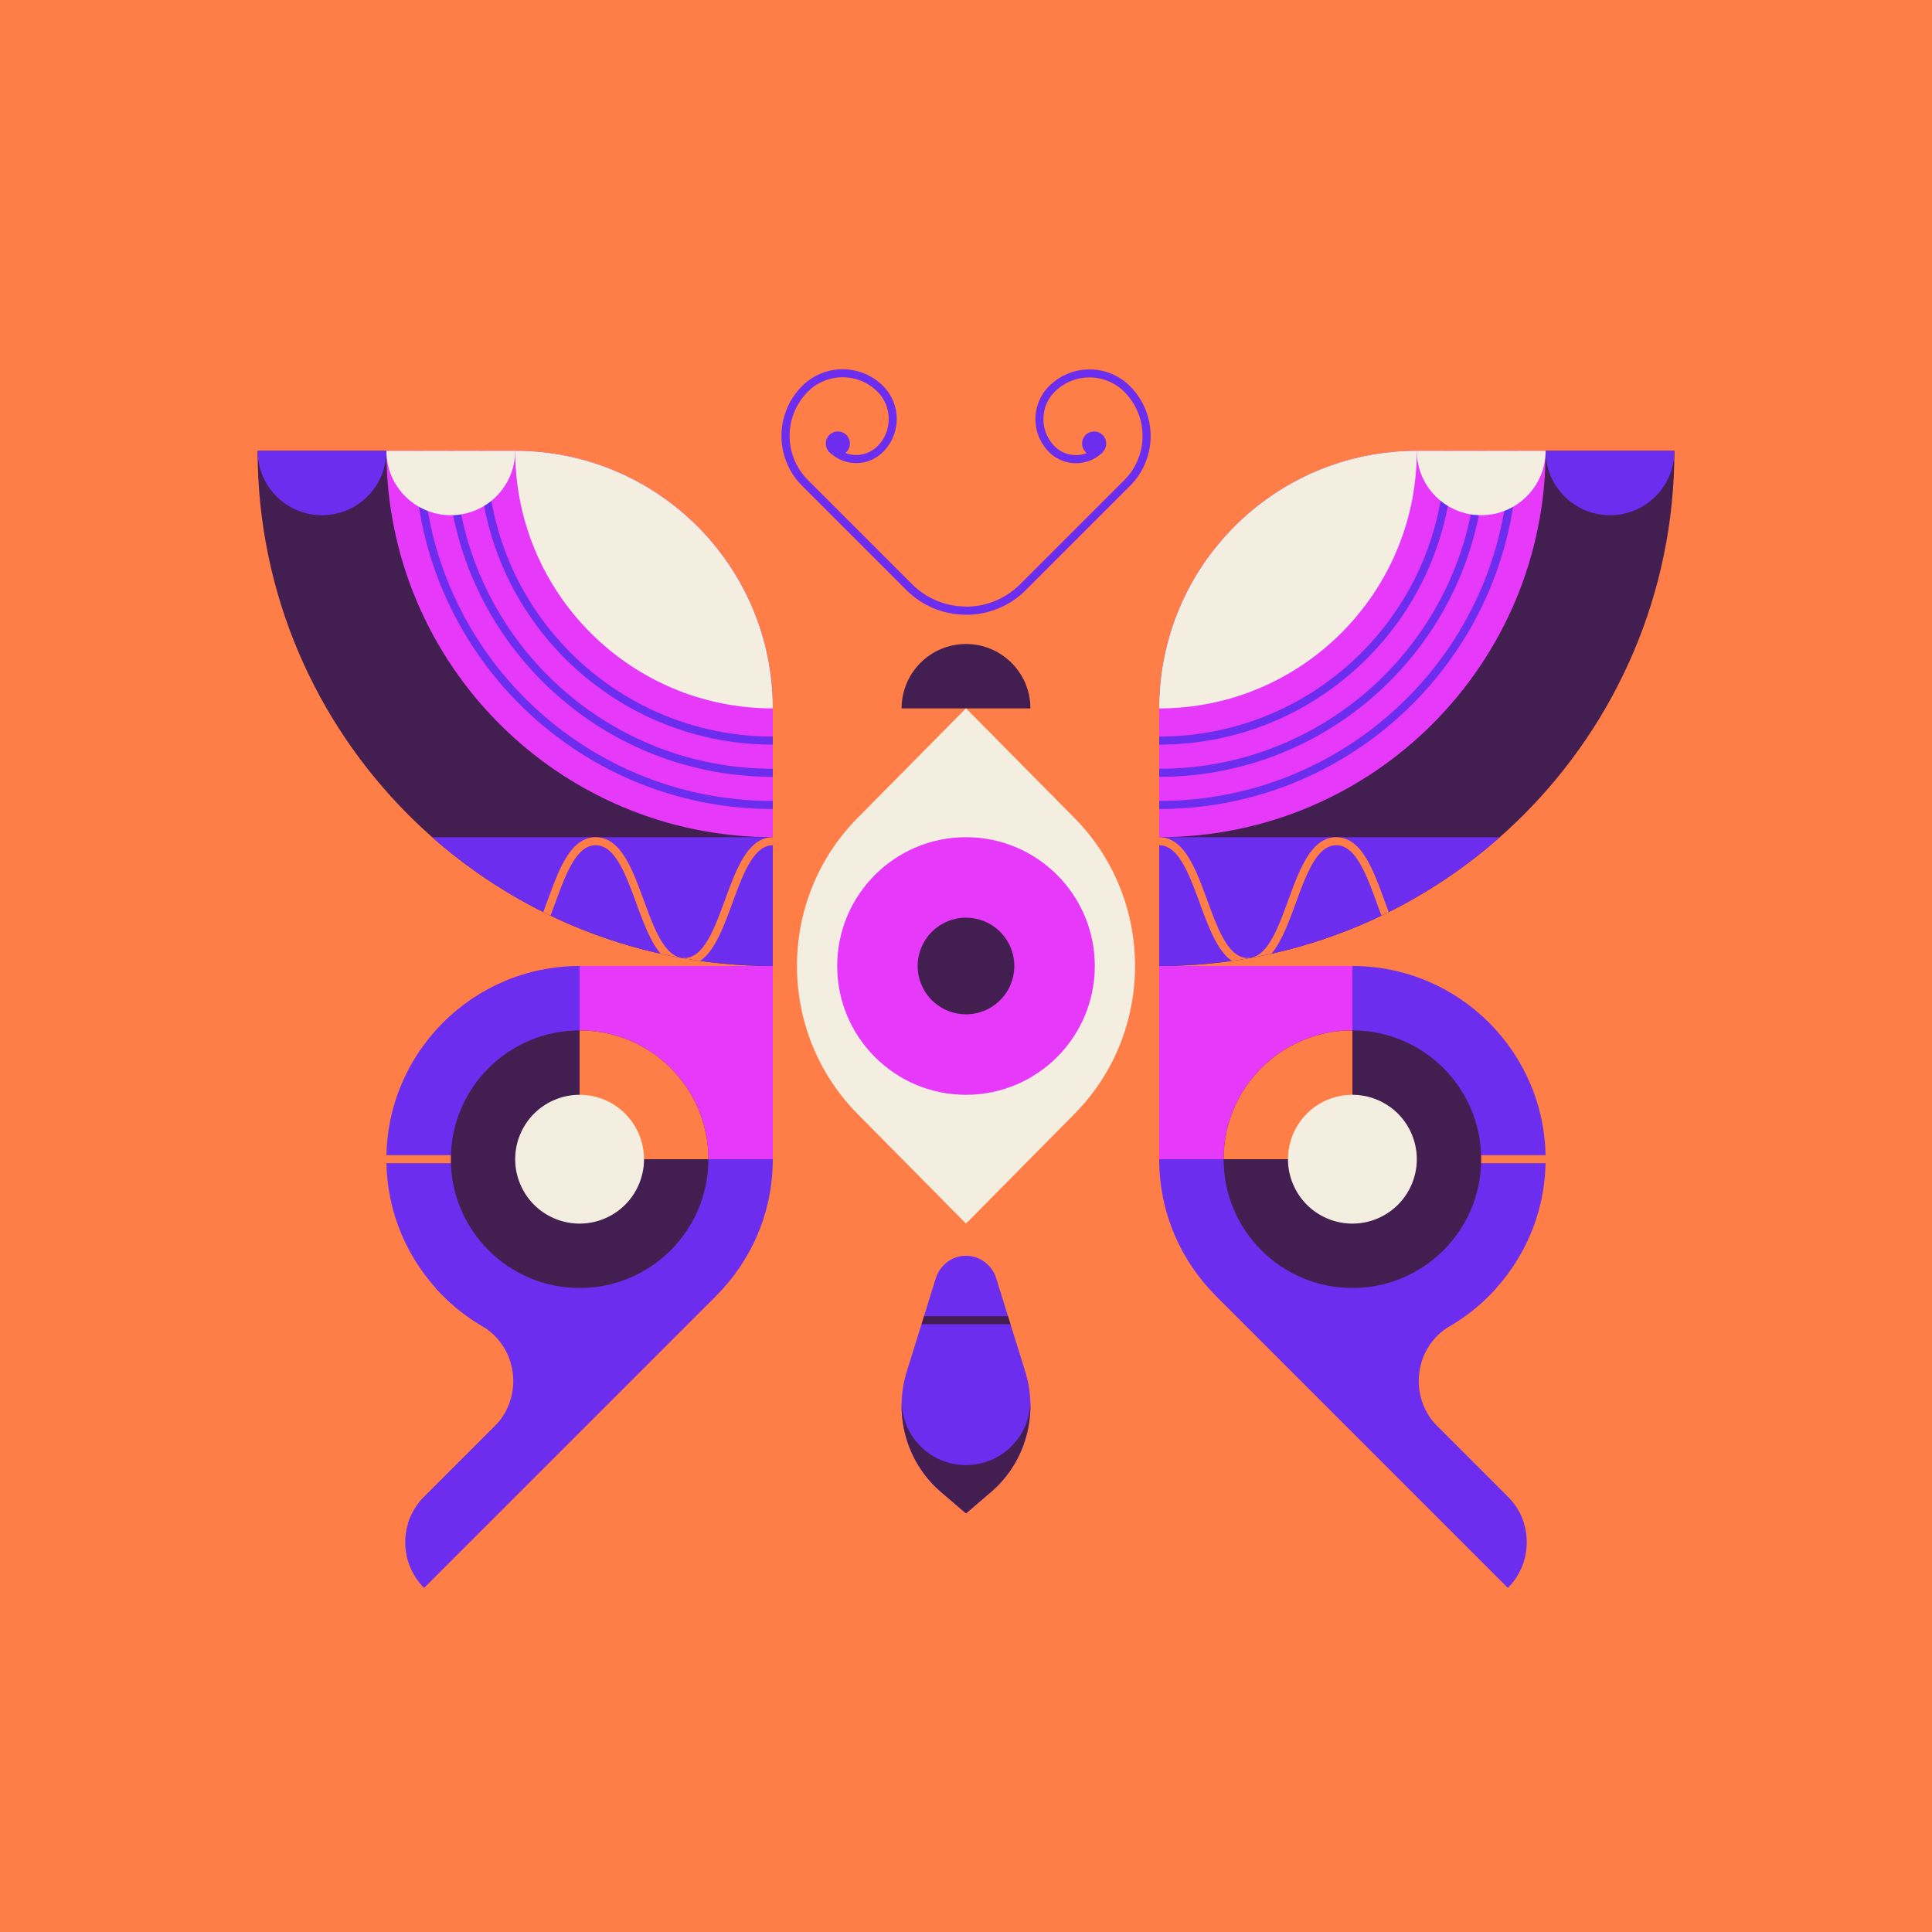 <svg xmlns="http://www.w3.org/2000/svg" width="240" height="240" fill="none"><rect width="100%" height="100%" fill="#808080" stroke="none"/><g clip-path="url(#a)"><path fill="#FF7D46" d="M0 0h240v240H0z"/><path fill="#6C2DEE" d="M168 120h-24v24c0 13.25 10.75 24 24 24s24-10.75 24-24-10.75-24-24-24Z"/><path fill="#E739F9" d="M168 120h-24v24h24v-24Z"/><path fill="#431F51" d="M176 56h32c0 35.32-28.68 64-64 64V88c0-17.66 14.34-32 32-32Z"/><path fill="#6C2DEE" d="M144 104v16c16.22 0 31.03-6.05 42.31-16H144Zm43.31 93.25-36.28-36.28 5.66-5.66 30.63 30.63c3.12 3.12 3.12 8.19 0 11.31h-.01Z"/><path fill="#6C2DEE" d="M180.14 164.71c2.15-1.26 4.08-2.86 5.74-4.71H168v8l21.33 21.33a8.02 8.02 0 0 0-2.02-3.39l-8.72-8.72c-3.68-3.68-2.94-9.88 1.55-12.51Z"/><path fill="#431F51" d="M168 160c8.837 0 16-7.163 16-16s-7.163-16-16-16-16 7.163-16 16 7.163 16 16 16Z"/><path fill="#FF7D46" d="M168 128c-8.84 0-16 7.16-16 16h16v-16Z"/><path fill="#F4EEE0" d="M168 152a8 8 0 1 0 0-16 8 8 0 0 0 0 16Z"/><path fill="#E739F9" d="M192 56h-16c-17.67 0-32 14.33-32 32v16c26.51 0 48-21.49 48-48Z"/><path fill="#F4EEE0" d="M144 88c17.67 0 32-14.33 32-32-17.67 0-32 14.33-32 32Z"/><path fill="#6C2DEE" d="M200 64c4.42 0 8-3.58 8-8h-16c0 4.42 3.58 8 8 8ZM72 120h24v24c0 13.25-10.75 24-24 24s-24-10.75-24-24 10.75-24 24-24Z"/><path fill="#E739F9" d="M72 144h24v-24H72v24Z"/><path fill="#431F51" d="M96 120c-35.32 0-64-28.68-64-64h32c17.66 0 32 14.34 32 32v32Z"/><path fill="#6C2DEE" d="m52.69 197.25 36.28-36.28-5.66-5.66-30.63 30.63c-3.12 3.12-3.12 8.19 0 11.31h.01Z"/><path fill="#6C2DEE" d="M59.86 164.71a24.106 24.106 0 0 1-5.74-4.71H72v8l-21.33 21.33a8.02 8.02 0 0 1 2.02-3.39l8.72-8.72c3.68-3.68 2.94-9.88-1.55-12.51Z"/><path fill="#431F51" d="M72 160c8.837 0 16-7.163 16-16s-7.163-16-16-16-16 7.163-16 16 7.163 16 16 16Z"/><path fill="#FF7D46" d="M72 128c8.84 0 16 7.16 16 16H72v-16Z"/><path fill="#F4EEE0" d="M72 152a8 8 0 1 0 0-16 8 8 0 0 0 0 16Z"/><path fill="#E739F9" d="M48 56h16c17.67 0 32 14.33 32 32v16c-26.51 0-48-21.49-48-48Z"/><path fill="#F4EEE0" d="M96 88c-17.67 0-32-14.33-32-32 17.67 0 32 14.33 32 32Z"/><path fill="#6C2DEE" d="M40 64c4.42 0 8-3.58 8-8H32c0 4.42 3.58 8 8 8Zm56 40v16c-16.22 0-31.03-6.05-42.31-16H96Z"/><path fill="#6C2DEE" fill-rule="evenodd" d="M144 95.5c21.814 0 39.5-17.686 39.5-39.5h1c0 22.366-18.134 40.5-40.5 40.5v-1Z" clip-rule="evenodd"/><path fill="#6C2DEE" fill-rule="evenodd" d="M144 91.5c19.604 0 35.5-15.896 35.5-35.5h1c0 20.156-16.344 36.5-36.5 36.5v-1Z" clip-rule="evenodd"/><path fill="#6C2DEE" fill-rule="evenodd" d="M144 99.5c24.024 0 43.5-19.476 43.5-43.5h1c0 24.576-19.924 44.5-44.5 44.5v-1Zm-48-3c-22.366 0-40.5-18.134-40.5-40.5h1c0 21.814 17.686 39.5 39.5 39.5v1Z" clip-rule="evenodd"/><path fill="#6C2DEE" fill-rule="evenodd" d="M96 92.5c-20.156 0-36.5-16.344-36.5-36.5h1c0 19.604 15.896 35.5 35.5 35.5v1Z" clip-rule="evenodd"/><path fill="#6C2DEE" fill-rule="evenodd" d="M96 100.5c-24.576 0-44.5-19.924-44.5-44.5h1c0 24.024 19.476 43.5 43.5 43.5v1Z" clip-rule="evenodd"/><path fill="#FF7D46" d="M144 105c1.107 0 2.007.744 2.839 2.104.828 1.356 1.499 3.179 2.192 5.068l.012.034c.678 1.85 1.38 3.762 2.265 5.211.481.787 1.043 1.48 1.719 1.95a64.033 64.033 0 0 0 4.91-.892c.273-.321.524-.679.755-1.058.885-1.449 1.587-3.361 2.265-5.211l.012-.034c.693-1.889 1.364-3.712 2.192-5.068.832-1.36 1.732-2.104 2.839-2.104s2.007.744 2.839 2.104c.828 1.356 1.499 3.179 2.192 5.068l.012.034c.187.51.376 1.026.57 1.535.302-.145.603-.292.903-.441-.183-.481-.364-.974-.547-1.472l-.012-.034c-.678-1.85-1.38-3.762-2.265-5.211-.887-1.452-2.049-2.583-3.692-2.583-1.643 0-2.805 1.131-3.692 2.583-.885 1.449-1.587 3.361-2.265 5.211l-.012.034c-.693 1.889-1.364 3.712-2.192 5.068-.832 1.36-1.732 2.104-2.839 2.104s-2.007-.744-2.839-2.104c-.828-1.356-1.499-3.179-2.192-5.068l-.012-.034c-.678-1.85-1.38-3.762-2.265-5.211-.887-1.452-2.049-2.583-3.692-2.583v1Zm-61.93 13.476a8.332 8.332 0 0 1-.758-1.059c-.888-1.45-1.59-3.364-2.27-5.216l-.01-.029c-.694-1.889-1.365-3.712-2.193-5.067-.832-1.361-1.732-2.105-2.84-2.105-1.106 0-2.006.744-2.838 2.104-.828 1.356-1.499 3.179-2.192 5.068l-.012.034c-.187.51-.376 1.026-.57 1.535a70.334 70.334 0 0 1-.903-.441c.183-.481.364-.974.546-1.472l.013-.034c.678-1.85 1.38-3.762 2.265-5.211C71.195 105.131 72.357 104 74 104c1.643 0 2.805 1.131 3.692 2.583.885 1.447 1.586 3.358 2.264 5.206l.014.039c.694 1.889 1.365 3.712 2.195 5.067.833 1.361 1.735 2.105 2.845 2.105s2.011-.744 2.843-2.105c.83-1.355 1.5-3.178 2.192-5.067l.013-.034c.678-1.85 1.38-3.763 2.265-5.211.885-1.446 2.042-2.574 3.677-2.583v1c-1.1.009-1.996.752-2.824 2.105-.828 1.355-1.499 3.178-2.192 5.067l-.012.034c-.678 1.85-1.38 3.763-2.266 5.211-.482.788-1.045 1.482-1.722 1.951a63.144 63.144 0 0 1-4.914-.892ZM191.995 143.5H184v1h7.995a27.69 27.69 0 0 0 0-1Zm-143.99 1a24.44 24.44 0 0 1 0-1H56v1h-7.995Z"/><path fill="#F4EEE0" d="M184 64c4.42 0 8-3.58 8-8h-16c0 4.42 3.58 8 8 8ZM56 64c4.42 0 8-3.58 8-8H48c0 4.42 3.58 8 8 8Z"/><g clip-path="url(#b)"><path fill="#431F51" d="M120 80c-4.42 0-8 3.58-8 8h16c0-4.42-3.58-8-8-8Z"/><path fill="#F4EEE0" d="m120 152 13.47-13.62c10.04-10.15 10.04-26.62 0-36.77L120 87.99l-13.47 13.62c-10.04 10.15-10.04 26.62 0 36.77L120 152Z"/><path fill="#E739F9" d="M120 136c8.837 0 16-7.163 16-16s-7.163-16-16-16-16 7.163-16 16 7.163 16 16 16Z"/><path fill="#431F51" d="M120 126a6 6 0 1 0 0-12 6 6 0 0 0 0 12Z"/><path fill="#6C2DEE" d="M120 76.36c-2.81 0-5.44-1.09-7.42-3.08L99.65 60.35a8.707 8.707 0 0 1-2.57-6.2c0-2.34.91-4.54 2.57-6.2 2.77-2.77 7.28-2.77 10.05 0a5.794 5.794 0 0 1 0 8.19 4.735 4.735 0 0 1-6.69 0l.71-.71a3.739 3.739 0 0 0 5.28 0c.9-.9 1.4-2.11 1.4-3.39 0-1.28-.5-2.48-1.4-3.39a6.12 6.12 0 0 0-8.64 0 7.768 7.768 0 0 0 0 10.98l12.93 12.93a9.447 9.447 0 0 0 6.72 2.78v1l-.01.02Z"/><path fill="#6C2DEE" d="M104.08 56.6a1.5 1.5 0 1 0 0-3 1.5 1.5 0 0 0 0 3ZM120 76.36v-1c2.54 0 4.92-.99 6.72-2.78l12.93-12.93a7.717 7.717 0 0 0 2.28-5.49c0-2.07-.81-4.02-2.27-5.49a6.12 6.12 0 0 0-8.64 0c-.9.9-1.4 2.11-1.4 3.39 0 1.28.5 2.48 1.4 3.39 1.45 1.45 3.82 1.45 5.28 0l.71.71a4.744 4.744 0 0 1-6.69 0 5.794 5.794 0 0 1 0-8.19c2.77-2.77 7.28-2.77 10.05 0 3.42 3.42 3.42 8.98 0 12.39l-12.93 12.93a10.44 10.44 0 0 1-7.42 3.08l-.02-.01Z"/><path fill="#6C2DEE" d="M135.92 56.6a1.5 1.5 0 1 0 0-3 1.5 1.5 0 0 0 0 3Zm-13.55 100.21c.66.51 1.14 1.21 1.39 2.01l3.6 11.57c1.68 5.39 0 11.29-4.22 14.92L120 188l-3.14-2.69c-4.23-3.62-5.89-9.52-4.22-14.92l3.6-11.57c.25-.8.74-1.51 1.39-2.01a3.872 3.872 0 0 1 4.74 0Z"/><path fill="#431F51" d="M120 182c-4.34 0-7.86-3.45-7.99-7.76-.11 4.19 1.62 8.3 4.85 11.07L120 188l3.14-2.69c3.23-2.77 4.96-6.88 4.85-11.07-.13 4.31-3.65 7.76-7.99 7.76Zm-5.52-17.5h11.04l-.31-1h-10.42l-.31 1Z"/></g></g><defs><clipPath id="a"><path fill="#fff" d="M0 0h240v240H0z"/></clipPath><clipPath id="b"><path fill="#fff" d="M0 0h240v240H0z"/></clipPath></defs></svg>